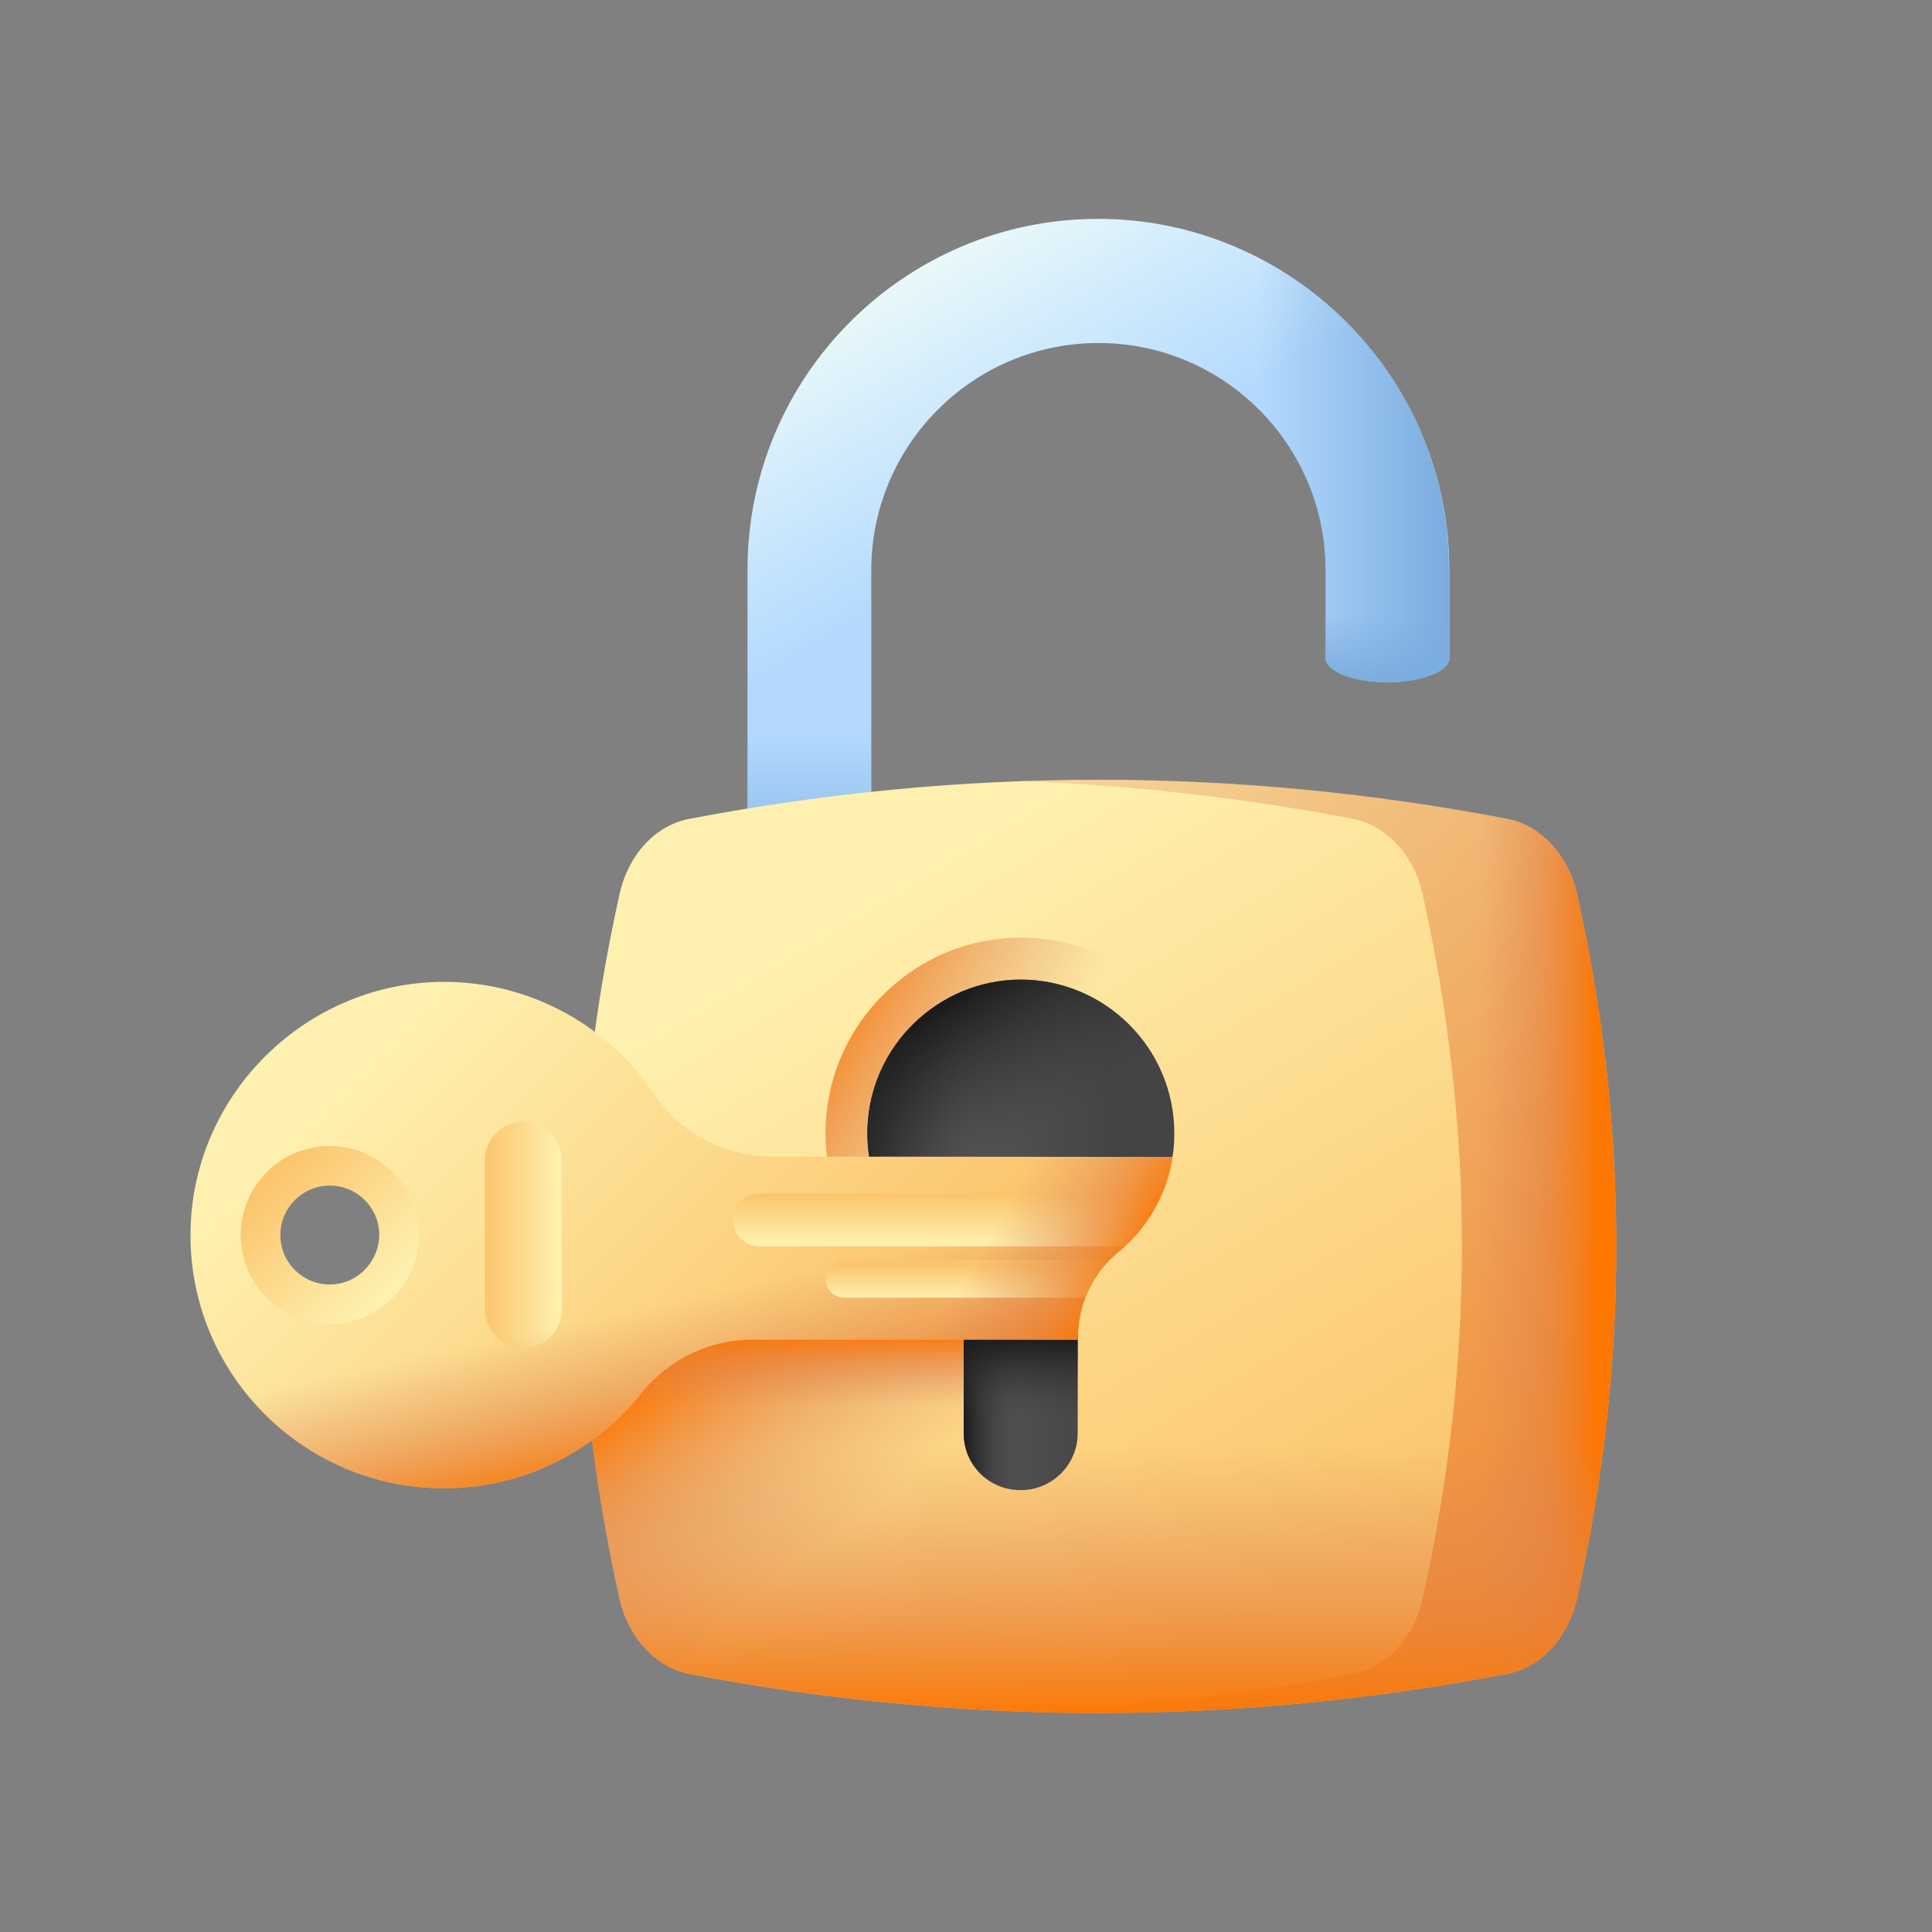 <?xml version="1.0" encoding="utf-8"?>
<!-- Generator: Adobe Illustrator 24.2.0, SVG Export Plug-In . SVG Version: 6.00 Build 0)  -->
<svg version="1.1" id="Layer_1" xmlns="http://www.w3.org/2000/svg" xmlns:xlink="http://www.w3.org/1999/xlink" x="0px" y="0px"
	 viewBox="0 0 512 512" style="enable-background:new 0 0 512 512;" xml:space="preserve">
<rect x="0" y="0" width="512" height="512" fill="#808080" stroke="none"/>
<style type="text/css">
	.st0{fill:url(#SVGID_1_);}
	.st1{fill:url(#SVGID_2_);}
	.st2{fill:url(#SVGID_3_);}
	.st3{fill:url(#SVGID_4_);}
	.st4{fill:url(#SVGID_5_);}
	.st5{fill:url(#SVGID_6_);}
	.st6{fill:url(#SVGID_7_);}
	.st7{fill:url(#SVGID_8_);}
	.st8{fill:url(#SVGID_9_);}
	.st9{fill:url(#SVGID_10_);}
	.st10{fill:url(#SVGID_11_);}
	.st11{fill:url(#SVGID_12_);}
	.st12{fill:url(#SVGID_13_);}
	.st13{fill:url(#SVGID_14_);}
	.st14{fill:url(#SVGID_15_);}
	.st15{fill:url(#SVGID_16_);}
	.st16{fill:url(#SVGID_17_);}
	.st17{fill:url(#SVGID_18_);}
	.st18{fill:url(#SVGID_19_);}
	.st19{fill:url(#SVGID_20_);}
	.st20{fill:url(#SVGID_21_);}
	.st21{fill:url(#SVGID_22_);}
	.st22{fill:url(#SVGID_23_);}
</style>
<g>
	<g>
		<g>
			<g>
				
					<linearGradient id="SVGID_1_" gradientUnits="userSpaceOnUse" x1="230.028" y1="436.535" x2="267.417" y2="373.351" gradientTransform="matrix(1 0 0 -1 0 514)">
					<stop  offset="0" style="stop-color:#EAF9FA"/>
					<stop  offset="1" style="stop-color:#B3DAFE"/>
				</linearGradient>
				<path class="st0" d="M384.1,151.1v23.2c0,3.6-7.4,6.5-16.4,6.5c-9.1,0-16.4-2.9-16.4-6.5v-23.2c0-33.2-27-60.2-60.2-60.2
					s-60.2,27-60.2,60.2v83.6c0,3.6-7.4,6.5-16.4,6.5c-9.1,0-16.4-2.9-16.4-6.5v-83.6C198,99.8,239.7,58,291,58
					S384.1,99.8,384.1,151.1L384.1,151.1z"/>
			</g>
			
				<linearGradient id="SVGID_2_" gradientUnits="userSpaceOnUse" x1="333.626" y1="394.641" x2="383.958" y2="394.641" gradientTransform="matrix(1 0 0 -1 0 514)">
				<stop  offset="0" style="stop-color:#7BACDF;stop-opacity:0"/>
				<stop  offset="1" style="stop-color:#7BACDF"/>
			</linearGradient>
			<path class="st1" d="M291,58c-1.3,0-2.6,0-4,0.1V91c1.3-0.1,2.6-0.1,4-0.1c33.2,0,60.2,27,60.2,60.2v23.2c0,3.6,7.4,6.5,16.4,6.5
				c9.1,0,16.4-2.9,16.4-6.5v-23.2C384.1,99.8,342.4,58,291,58z"/>
			<g>
				
					<linearGradient id="SVGID_3_" gradientUnits="userSpaceOnUse" x1="214.657" y1="320.219" x2="214.657" y2="271.567" gradientTransform="matrix(1 0 0 -1 0 514)">
					<stop  offset="0" style="stop-color:#7BACDF;stop-opacity:0"/>
					<stop  offset="1" style="stop-color:#7BACDF"/>
				</linearGradient>
				<path class="st2" d="M214.4,241.2c9.1,0,16.4-2.9,16.4-6.5v-83.6c0-2.6,0.2-5.2,0.5-7.8h-33.1c-0.2,2.6-0.3,5.1-0.3,7.8v83.6
					C198,238.3,205.3,241.2,214.4,241.2z"/>
				
					<linearGradient id="SVGID_4_" gradientUnits="userSpaceOnUse" x1="367.411" y1="351.401" x2="367.411" y2="332.812" gradientTransform="matrix(1 0 0 -1 0 514)">
					<stop  offset="0" style="stop-color:#7BACDF;stop-opacity:0"/>
					<stop  offset="1" style="stop-color:#7BACDF"/>
				</linearGradient>
				<path class="st3" d="M351.2,151.1v23.2c0,3.6,7.4,6.5,16.4,6.5c9.1,0,16.4-2.9,16.4-6.5v-23.2c0-2.6-0.1-5.2-0.3-7.8h-33.1
					C351,145.9,351.2,148.4,351.2,151.1z"/>
			</g>
		</g>
		<g>
			<g>
				<g>
					
						<linearGradient id="SVGID_5_" gradientUnits="userSpaceOnUse" x1="235.063" y1="276.872" x2="346.752" y2="90.96" gradientTransform="matrix(1 0 0 -1 0 514)">
						<stop  offset="0" style="stop-color:#FEF0AE"/>
						<stop  offset="1" style="stop-color:#FBC56D"/>
					</linearGradient>
					<path class="st4" d="M399.4,443.6c-72.1,13.8-144.6,13.8-216.7,0c-8.9-1.7-16.2-9.6-18.5-19.9c-13.9-62.2-13.9-124.6,0-186.8
						c2.3-10.4,9.5-18.2,18.5-19.9c72.1-13.8,144.6-13.8,216.7,0c8.9,1.7,16.2,9.6,18.5,19.9c13.9,62.2,13.9,124.6,0,186.8
						C415.5,434.1,408.3,441.9,399.4,443.6z"/>
				</g>
				
					<linearGradient id="SVGID_6_" gradientUnits="userSpaceOnUse" x1="234.769" y1="117.369" x2="192.865" y2="168.094" gradientTransform="matrix(1 0 0 -1 0 514)">
					<stop  offset="0" style="stop-color:#DC8758;stop-opacity:0"/>
					<stop  offset="0.215" style="stop-color:#DD8654;stop-opacity:0.215"/>
					<stop  offset="0.429" style="stop-color:#E28448;stop-opacity:0.429"/>
					<stop  offset="0.642" style="stop-color:#EA8034;stop-opacity:0.642"/>
					<stop  offset="0.854" style="stop-color:#F47B18;stop-opacity:0.854"/>
					<stop  offset="1" style="stop-color:#FE7701"/>
				</linearGradient>
				<path class="st5" d="M282.2,336.5H153.8c0.4,29.1,3.9,58.2,10.4,87.2c2.3,10.4,9.5,18.2,18.5,19.9c33.1,6.4,66.3,9.8,99.5,10.3
					L282.2,336.5z"/>
				
					<linearGradient id="SVGID_7_" gradientUnits="userSpaceOnUse" x1="218.016" y1="141.472" x2="218.016" y2="160.394" gradientTransform="matrix(1 0 0 -1 0 514)">
					<stop  offset="0" style="stop-color:#DC8758;stop-opacity:0"/>
					<stop  offset="0.215" style="stop-color:#DD8654;stop-opacity:0.215"/>
					<stop  offset="0.429" style="stop-color:#E28448;stop-opacity:0.429"/>
					<stop  offset="0.642" style="stop-color:#EA8034;stop-opacity:0.642"/>
					<stop  offset="0.854" style="stop-color:#F47B18;stop-opacity:0.854"/>
					<stop  offset="1" style="stop-color:#FE7701"/>
				</linearGradient>
				<path class="st6" d="M282.2,336.5H153.8c0.4,29.1,3.9,58.2,10.4,87.2c2.3,10.4,9.5,18.2,18.5,19.9c33.1,6.4,66.3,9.8,99.5,10.3
					L282.2,336.5z"/>
				
					<linearGradient id="SVGID_8_" gradientUnits="userSpaceOnUse" x1="153.548" y1="352.926" x2="497.158" y2="27.204" gradientTransform="matrix(1 0 0 -1 0 514)">
					<stop  offset="0" style="stop-color:#DC8758;stop-opacity:0"/>
					<stop  offset="0.215" style="stop-color:#DD8654;stop-opacity:0.215"/>
					<stop  offset="0.429" style="stop-color:#E28448;stop-opacity:0.429"/>
					<stop  offset="0.642" style="stop-color:#EA8034;stop-opacity:0.642"/>
					<stop  offset="0.854" style="stop-color:#F47B18;stop-opacity:0.854"/>
					<stop  offset="1" style="stop-color:#FE7701"/>
				</linearGradient>
				<path class="st7" d="M417.9,236.9c-2.3-10.4-9.5-18.2-18.5-19.9c-42.8-8.2-85.8-11.6-128.8-10c29.3,1.1,58.7,4.4,87.9,10
					c8.9,1.7,16.2,9.6,18.5,19.9c13.9,62.2,13.9,124.6,0,186.8c-2.3,10.4-9.5,18.2-18.5,19.9c-29.2,5.6-58.6,8.9-87.9,10
					c43,1.5,86-1.8,128.8-10c8.9-1.7,16.2-9.6,18.5-19.9C431.8,361.5,431.8,299.1,417.9,236.9L417.9,236.9z"/>
				
					<linearGradient id="SVGID_9_" gradientUnits="userSpaceOnUse" x1="391.728" y1="183.706" x2="423.259" y2="183.706" gradientTransform="matrix(1 0 0 -1 0 514)">
					<stop  offset="0" style="stop-color:#DC8758;stop-opacity:0"/>
					<stop  offset="0.215" style="stop-color:#DD8654;stop-opacity:0.215"/>
					<stop  offset="0.429" style="stop-color:#E28448;stop-opacity:0.429"/>
					<stop  offset="0.642" style="stop-color:#EA8034;stop-opacity:0.642"/>
					<stop  offset="0.854" style="stop-color:#F47B18;stop-opacity:0.854"/>
					<stop  offset="1" style="stop-color:#FE7701"/>
				</linearGradient>
				<path class="st8" d="M399.4,217c-15.2-2.9-30.4-5.2-45.6-6.9v6c1.6,0.3,3.1,0.6,4.7,0.9c8.9,1.7,16.2,9.6,18.5,19.9
					c13.9,62.2,13.9,124.6,0,186.8c-2.3,10.4-9.5,18.2-18.5,19.9c-1.6,0.3-3.1,0.6-4.7,0.9v6c15.2-1.7,30.4-4,45.6-6.9
					c8.9-1.7,16.2-9.6,18.5-19.9c13.9-62.2,13.9-124.6,0-186.8C415.5,226.5,408.3,218.7,399.4,217z"/>
				
					<linearGradient id="SVGID_10_" gradientUnits="userSpaceOnUse" x1="291.034" y1="130.619" x2="291.034" y2="58.386" gradientTransform="matrix(1 0 0 -1 0 514)">
					<stop  offset="0" style="stop-color:#DC8758;stop-opacity:0"/>
					<stop  offset="0.215" style="stop-color:#DD8654;stop-opacity:0.215"/>
					<stop  offset="0.429" style="stop-color:#E28448;stop-opacity:0.429"/>
					<stop  offset="0.642" style="stop-color:#EA8034;stop-opacity:0.642"/>
					<stop  offset="0.854" style="stop-color:#F47B18;stop-opacity:0.854"/>
					<stop  offset="1" style="stop-color:#FE7701"/>
				</linearGradient>
				<path class="st9" d="M164.2,423.7c2.3,10.4,9.5,18.2,18.5,19.9c72.1,13.8,144.6,13.8,216.7,0c8.9-1.7,16.2-9.6,18.5-19.9
					c7-31.1,10.4-62.2,10.4-93.4H153.8C153.8,361.5,157.2,392.6,164.2,423.7L164.2,423.7z"/>
			</g>
		</g>
	</g>
	<g>
		
			<linearGradient id="SVGID_11_" gradientUnits="userSpaceOnUse" x1="256.096" y1="197.23" x2="204.591" y2="227.496" gradientTransform="matrix(1 0 0 -1 0 514)">
			<stop  offset="0" style="stop-color:#DC8758;stop-opacity:0"/>
			<stop  offset="0.215" style="stop-color:#DD8654;stop-opacity:0.215"/>
			<stop  offset="0.429" style="stop-color:#E28448;stop-opacity:0.429"/>
			<stop  offset="0.642" style="stop-color:#EA8034;stop-opacity:0.642"/>
			<stop  offset="0.854" style="stop-color:#F47B18;stop-opacity:0.854"/>
			<stop  offset="1" style="stop-color:#FE7701"/>
		</linearGradient>
		<path class="st10" d="M270.6,406.1c-14.5,0-26.3-11.8-26.3-26.3v-25.4c0-5.5-2.4-10.6-6.6-14.1c-12.6-10.3-19.5-25.6-18.9-41.9
			c0.5-13.4,6.1-25.9,15.8-35.3c9.7-9.4,22.4-14.6,35.8-14.6h0.2c28.6,0,51.8,23.2,51.8,51.8c0,15.6-6.9,30.1-18.9,40
			c-4.2,3.4-6.6,8.6-6.6,14.1v25.4C296.9,394.3,285.1,406.1,270.6,406.1L270.6,406.1z"/>
		<g>
			
				<linearGradient id="SVGID_12_" gradientUnits="userSpaceOnUse" x1="244.783" y1="186.679" x2="294.461" y2="186.679" gradientTransform="matrix(1 0 0 -1 0 514)">
				<stop  offset="0" style="stop-color:#5A5A5A"/>
				<stop  offset="1" style="stop-color:#444444"/>
			</linearGradient>
			<path class="st11" d="M311.2,300.3c0-22.5-18.3-40.7-40.8-40.7c-21.7,0.1-39.7,17.5-40.5,39.2c-0.5,13.2,5.4,25.1,14.8,32.9
				c6.8,5.6,10.7,13.9,10.7,22.7v25.4c0,8.4,6.8,15.1,15.1,15.1c8.4,0,15.1-6.8,15.1-15.1V355l-1.5-0.5c0-8.8,3.1-17.9,9.9-23.5
				c7.6-6.2,16.7-24.4,16.7-24.4C311.1,304.5,311.2,302.4,311.2,300.3L311.2,300.3z"/>
		</g>
		<g>
			
				<linearGradient id="SVGID_13_" gradientUnits="userSpaceOnUse" x1="257.76" y1="186.679" x2="227.036" y2="186.679" gradientTransform="matrix(1 0 0 -1 0 514)">
				<stop  offset="0" style="stop-color:#433F43;stop-opacity:0"/>
				<stop  offset="1" style="stop-color:#1A1A1A"/>
			</linearGradient>
			<path class="st12" d="M311.2,300.3c0-22.5-18.3-40.7-40.8-40.7c-21.7,0.1-39.7,17.5-40.5,39.2c-0.5,13.2,5.4,25.1,14.8,32.9
				c6.8,5.6,10.7,13.9,10.7,22.7v25.4c0,8.4,6.8,15.1,15.1,15.1c8.4,0,15.1-6.8,15.1-15.1V355l-1.5-0.5c0-8.8,3.1-17.9,9.9-23.5
				c7.6-6.2,16.7-24.4,16.7-24.4C311.1,304.5,311.2,302.4,311.2,300.3L311.2,300.3z"/>
		</g>
		<g>
			
				<linearGradient id="SVGID_14_" gradientUnits="userSpaceOnUse" x1="265.334" y1="206.634" x2="242.453" y2="243.575" gradientTransform="matrix(1 0 0 -1 0 514)">
				<stop  offset="0" style="stop-color:#433F43;stop-opacity:0"/>
				<stop  offset="1" style="stop-color:#1A1A1A"/>
			</linearGradient>
			<path class="st13" d="M311.2,300.3c0-22.5-18.3-40.7-40.8-40.7c-21.7,0.1-39.7,17.5-40.5,39.2c-0.5,13.2,5.4,25.1,14.8,32.9
				c6.8,5.6,10.7,13.9,10.7,22.7v25.4c0,8.4,6.8,15.1,15.1,15.1c8.4,0,15.1-6.8,15.1-15.1V355l-1.5-0.5c0-8.8,3.1-17.9,9.9-23.5
				c7.6-6.2,16.7-24.4,16.7-24.4C311.1,304.5,311.2,302.4,311.2,300.3L311.2,300.3z"/>
		</g>
		
			<linearGradient id="SVGID_15_" gradientUnits="userSpaceOnUse" x1="269.063" y1="141.047" x2="255.268" y2="141.047" gradientTransform="matrix(1 0 0 -1 0 514)">
			<stop  offset="0" style="stop-color:#433F43;stop-opacity:0"/>
			<stop  offset="1" style="stop-color:#1A1A1A"/>
		</linearGradient>
		<path class="st14" d="M255.2,351c0.1,1.2,0.2,2.3,0.2,3.5v25.4c0,8.4,6.8,15.1,15.1,15.1c8.4,0,15.1-6.8,15.1-15.1V355l-1.5-0.5
			c0-1.2,0.1-2.3,0.2-3.5L255.2,351z"/>
		
			<linearGradient id="SVGID_16_" gradientUnits="userSpaceOnUse" x1="270.482" y1="138.256" x2="270.482" y2="159.571" gradientTransform="matrix(1 0 0 -1 0 514)">
			<stop  offset="0" style="stop-color:#433F43;stop-opacity:0"/>
			<stop  offset="1" style="stop-color:#1A1A1A"/>
		</linearGradient>
		<path class="st15" d="M255.2,351c0.1,1.2,0.2,2.3,0.2,3.5v25.4c0,8.4,6.8,15.1,15.1,15.1c8.4,0,15.1-6.8,15.1-15.1V355l-1.5-0.5
			c0-1.2,0.1-2.3,0.2-3.5L255.2,351z"/>
	</g>
	<g>
		
			<linearGradient id="SVGID_17_" gradientUnits="userSpaceOnUse" x1="115.479" y1="248.338" x2="219.765" y2="144.052" gradientTransform="matrix(1 0 0 -1 0 514)">
			<stop  offset="0" style="stop-color:#FEF0AE"/>
			<stop  offset="1" style="stop-color:#FBC56D"/>
		</linearGradient>
		<path class="st16" d="M87.4,343.9c-9.2,0-16.6-7.4-16.6-16.6c0-9.2,7.4-16.6,16.6-16.6c9.2,0,16.6,7.4,16.6,16.6
			C104,336.5,96.6,343.9,87.4,343.9z M204.5,306.5c-12.5,0-24.2-6.2-31.1-16.5c-12-17.9-32.4-29.7-55.5-29.8
			c-36.3-0.1-66.5,29.2-67.4,65.5c-0.9,37.8,29.5,68.7,67.1,68.7c21.2,0,40-9.8,52.3-25.1c7.2-9,18-14.3,29.5-14.3h86.2v-0.5
			c0-8.8,3.9-17.1,10.7-22.7c7.6-6.2,12.8-15.1,14.4-25.2L204.5,306.5z"/>
		
			<linearGradient id="SVGID_18_" gradientUnits="userSpaceOnUse" x1="148.352" y1="186.682" x2="128.381" y2="186.682" gradientTransform="matrix(1 0 0 -1 0 514)">
			<stop  offset="0" style="stop-color:#FEF0AE"/>
			<stop  offset="1" style="stop-color:#FBC56D"/>
		</linearGradient>
		<path class="st17" d="M138.7,357.2c-5.6,0-10.2-4.6-10.2-10.2v-39.5c0-5.6,4.6-10.2,10.2-10.2s10.2,4.6,10.2,10.2V347
			C148.9,352.7,144.3,357.2,138.7,357.2z"/>
		
			<linearGradient id="SVGID_19_" gradientUnits="userSpaceOnUse" x1="180.635" y1="169.902" x2="189.825" y2="127.998" gradientTransform="matrix(1 0 0 -1 0 514)">
			<stop  offset="0" style="stop-color:#DC8758;stop-opacity:0"/>
			<stop  offset="0.215" style="stop-color:#DD8654;stop-opacity:0.215"/>
			<stop  offset="0.429" style="stop-color:#E28448;stop-opacity:0.429"/>
			<stop  offset="0.642" style="stop-color:#EA8034;stop-opacity:0.642"/>
			<stop  offset="0.854" style="stop-color:#F47B18;stop-opacity:0.854"/>
			<stop  offset="1" style="stop-color:#FE7701"/>
		</linearGradient>
		<path class="st18" d="M103.5,323.3c0.3,1.3,0.5,2.6,0.5,4c0,9.2-7.4,16.6-16.6,16.6c-9.2,0-16.6-7.4-16.6-16.6
			c0-1.4,0.2-2.7,0.5-4H50.6c0,0.8-0.1,1.6-0.1,2.4c-0.9,37.8,29.5,68.7,67.1,68.7c21.2,0,40-9.8,52.3-25.1c7.2-9,18-14.3,29.5-14.3
			h86.2v-0.5c0-8.8,3.9-17.1,10.7-22.7c3-2.4,5.6-5.3,7.7-8.4L103.5,323.3z"/>
		
			<linearGradient id="SVGID_20_" gradientUnits="userSpaceOnUse" x1="101.964" y1="172.091" x2="71.768" y2="202.287" gradientTransform="matrix(1 0 0 -1 0 514)">
			<stop  offset="0" style="stop-color:#FEF0AE"/>
			<stop  offset="1" style="stop-color:#FBC56D"/>
		</linearGradient>
		<path class="st19" d="M87.4,303.7c-13.1,0-23.6,10.6-23.6,23.6c0,13,10.6,23.6,23.6,23.6c13,0,23.6-10.6,23.6-23.6
			C111,314.3,100.4,303.7,87.4,303.7z M87.4,340.4c-7.2,0-13.1-5.8-13.1-13.1c0-7.2,5.8-13.1,13.1-13.1c7.2,0,13.1,5.8,13.1,13.1
			C100.4,334.5,94.6,340.4,87.4,340.4z"/>
	</g>
	
		<linearGradient id="SVGID_21_" gradientUnits="userSpaceOnUse" x1="251.119" y1="184.478" x2="251.119" y2="197.427" gradientTransform="matrix(1 0 0 -1 0 514)">
		<stop  offset="0" style="stop-color:#FEF0AE"/>
		<stop  offset="1" style="stop-color:#FBC56D"/>
	</linearGradient>
	<path class="st20" d="M201.3,316.3c-3.9,0-7,3.1-7,7c0,3.9,3.1,7,7,7H298c4.2-3.9,7.6-8.6,9.9-14H201.3z"/>
	
		<linearGradient id="SVGID_22_" gradientUnits="userSpaceOnUse" x1="256.409" y1="170.144" x2="256.409" y2="178.629" gradientTransform="matrix(1 0 0 -1 0 514)">
		<stop  offset="0" style="stop-color:#FEF0AE"/>
		<stop  offset="1" style="stop-color:#FBC56D"/>
	</linearGradient>
	<path class="st21" d="M223.8,333.9c-2.8,0-5,2.2-5,5c0,2.8,2.2,5,5,5h63.9c1.4-3.7,3.6-7.2,6.4-10.1L223.8,333.9L223.8,333.9z"/>
	
		<linearGradient id="SVGID_23_" gradientUnits="userSpaceOnUse" x1="262.862" y1="187.685" x2="294.473" y2="168.939" gradientTransform="matrix(1 0 0 -1 0 514)">
		<stop  offset="0" style="stop-color:#DC8758;stop-opacity:0"/>
		<stop  offset="0.215" style="stop-color:#DD8654;stop-opacity:0.215"/>
		<stop  offset="0.429" style="stop-color:#E28448;stop-opacity:0.429"/>
		<stop  offset="0.642" style="stop-color:#EA8034;stop-opacity:0.642"/>
		<stop  offset="0.854" style="stop-color:#F47B18;stop-opacity:0.854"/>
		<stop  offset="1" style="stop-color:#FE7701"/>
	</linearGradient>
	<path class="st22" d="M229.9,355h55.8v-0.5c0-8.8,3.9-17.1,10.7-22.7c7.6-6.2,12.8-15.1,14.4-25.2h-80.8L229.9,355z"/>
</g>
</svg>
